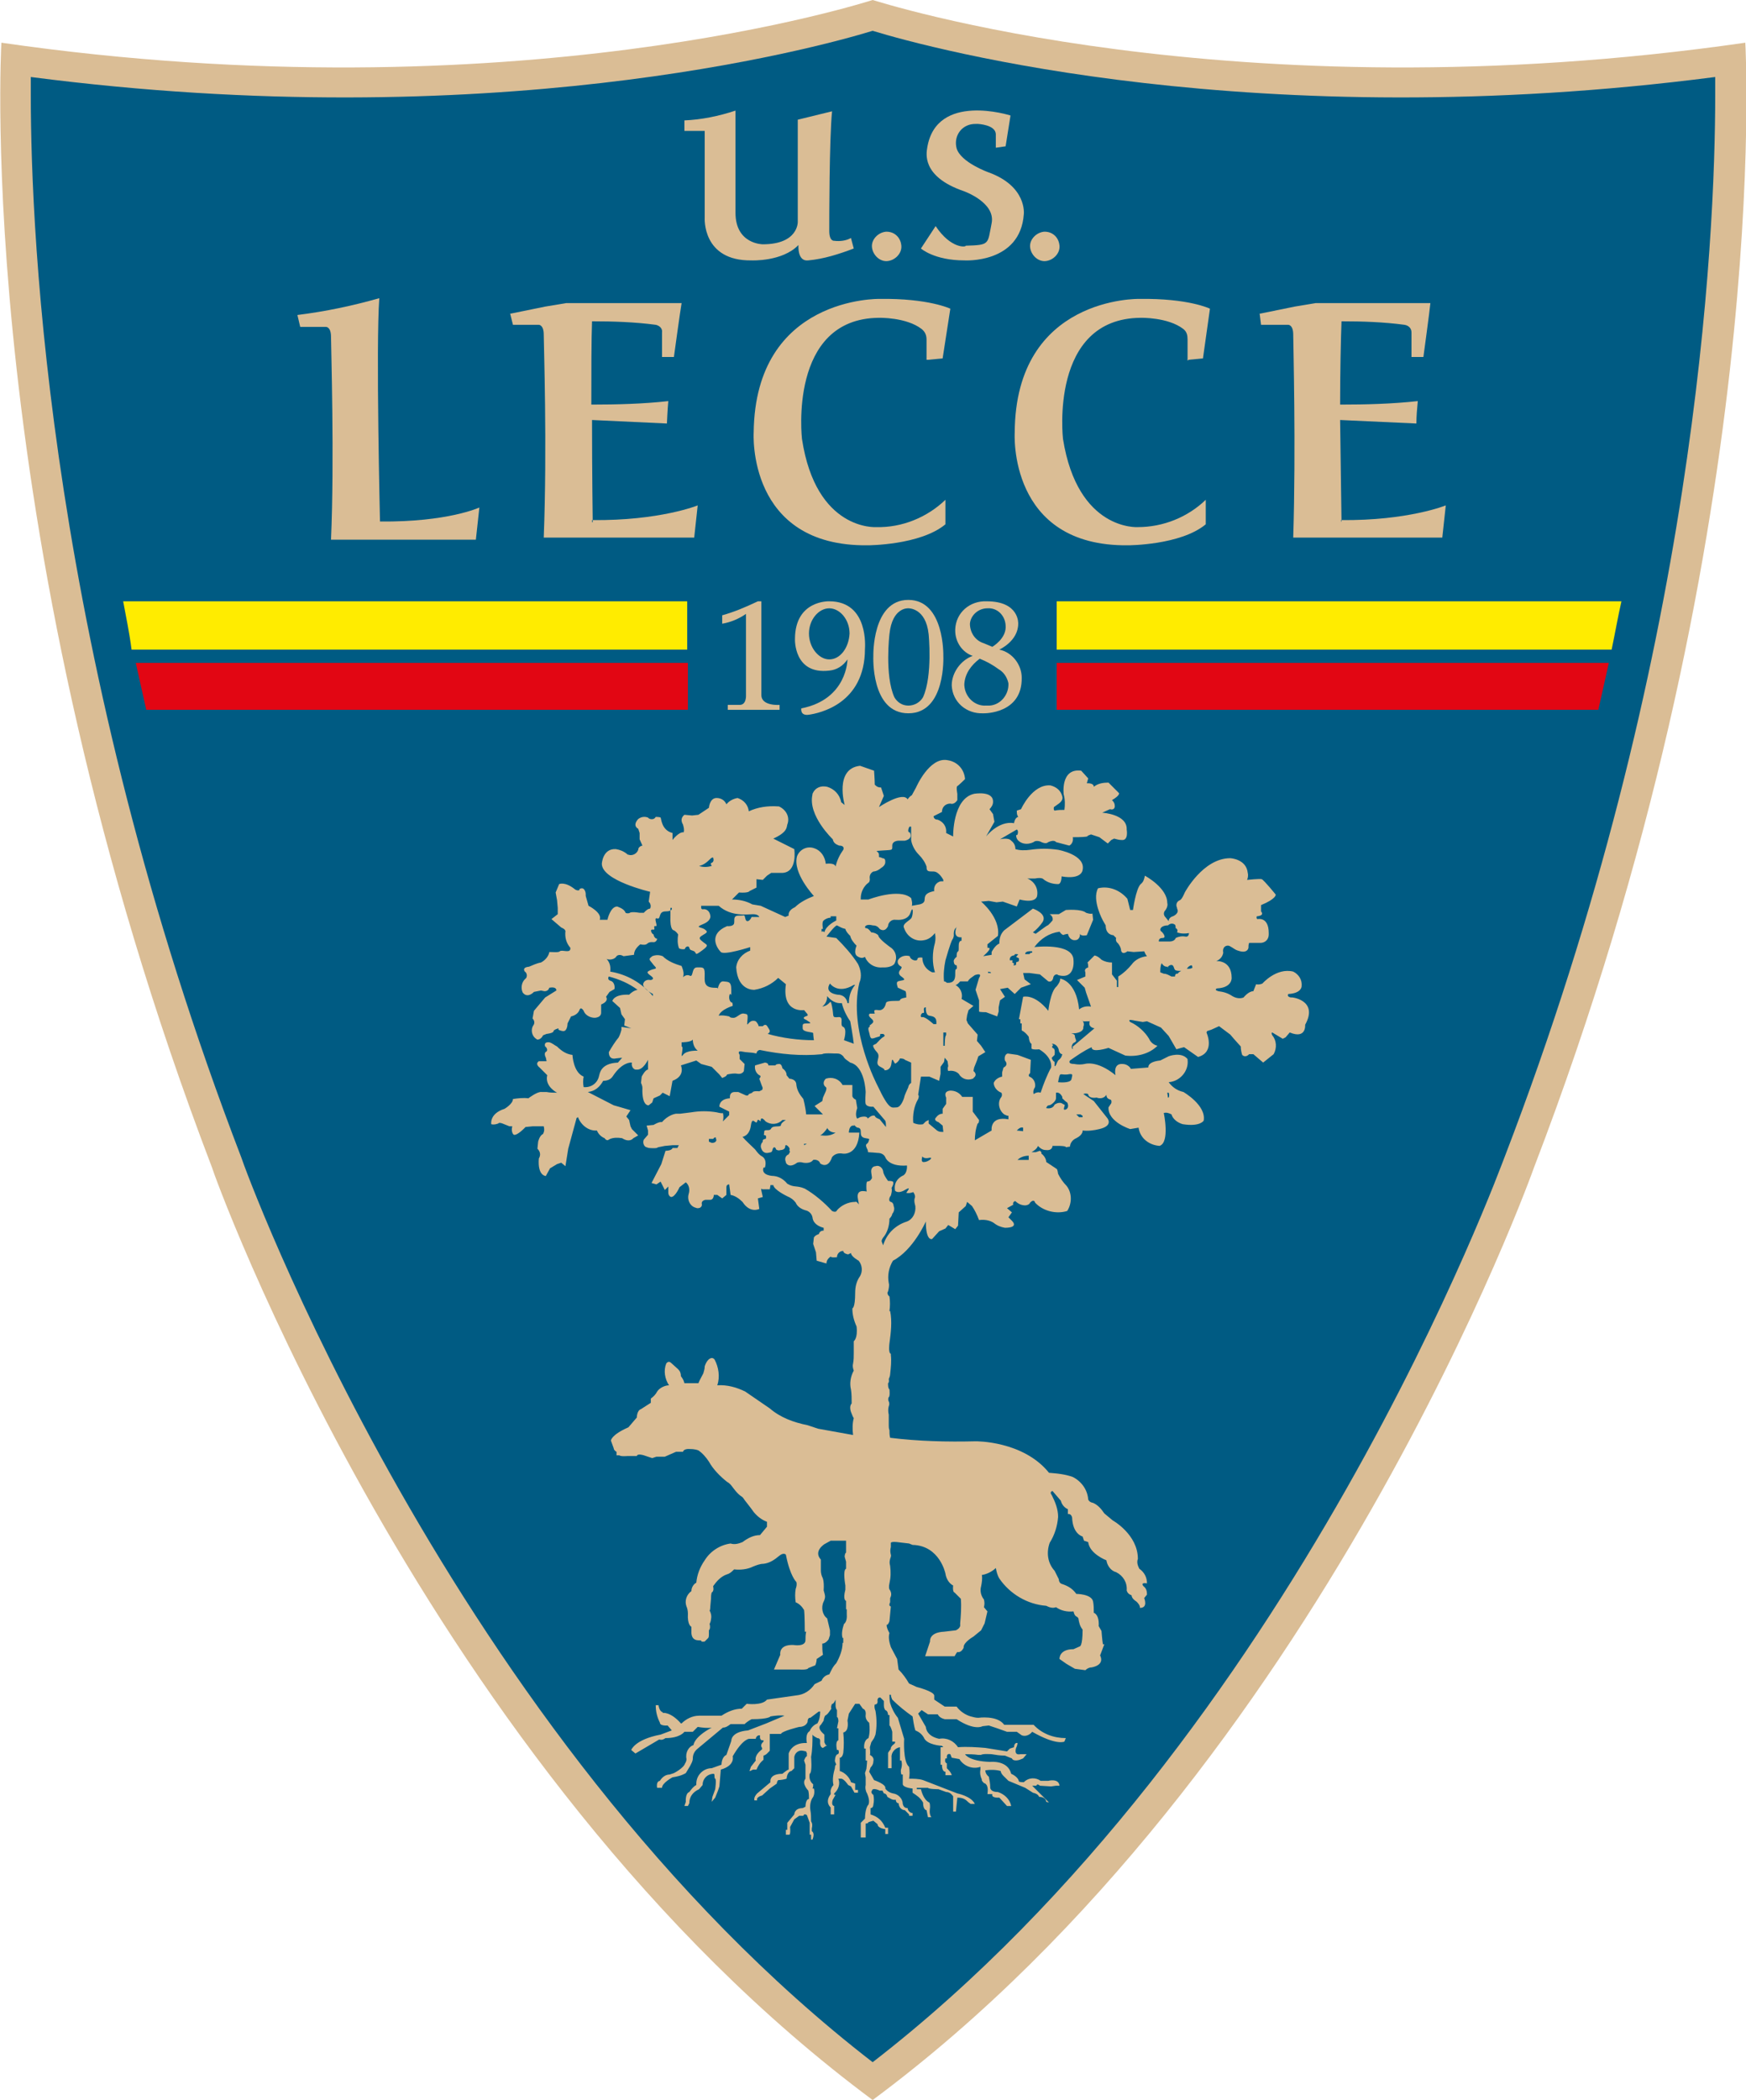<?xml version="1.0" encoding="utf-8"?>
<!-- Generator: Adobe Illustrator 28.5.0, SVG Export Plug-In . SVG Version: 9.03 Build 54727)  -->
<svg version="1.0" id="Livello_1" xmlns="http://www.w3.org/2000/svg" xmlns:xlink="http://www.w3.org/1999/xlink" x="0px" y="0px"
	 viewBox="0 0 249.5 300" style="enable-background:new 0 0 249.5 300;" xml:space="preserve">
<style type="text/css">
	.st0{fill-rule:evenodd;clip-rule:evenodd;fill:#DABD95;}
	.st1{fill-rule:evenodd;clip-rule:evenodd;fill:#005B83;}
	.st2{fill-rule:evenodd;clip-rule:evenodd;fill:#E20613;}
	.st3{fill-rule:evenodd;clip-rule:evenodd;fill:#FFEC00;}
</style>
<g>
	<path class="st0" d="M124.7,300c64.1-47.5,94.5-133.2,94.5-133.2C253.6,77.1,249.4,6.1,249.4,6.1c-73.5,10.6-124.2-6-124.7-6.1l0,0
		C124.3,0.1,73.5,16.7,0.2,6.1c0,0-4.2,71,30.1,160.7C30.2,166.8,60.7,252.5,124.7,300z"/>
	<path class="st1" d="M124.7,4.4c8.5,2.6,54.8,15.1,120.4,6.6v2.6c0,20.2-2.6,80.2-30.1,151.7c-0.4,0.9-29.9,82.6-90.3,129.3
		c-60.4-46.7-90-128.4-90.2-129.2C7,93.8,4.4,33.8,4.4,13.6V11C69.9,19.5,116.2,7,124.7,4.4z"/>
	<path class="st0" d="M97.8,17.2v1.5h2.9v12.4c0,0-0.4,6.2,6.7,6.1c0,0,4.4,0.2,6.7-2.2c0,0-0.2,2.4,1.4,2.2
		c2.2-0.2,4.4-0.9,6.5-1.7l-0.4-1.5c-0.7,0.4-1.6,0.5-2.4,0.4c0,0-0.7,0.1-0.7-1.4c0-1.5,0-13.1,0.4-17.1l-4.9,1.2v14.6
		c0,0,0.1,3.2-5,3.2c0,0-3.9,0-3.9-4.5V15.8C102.7,16.6,100.2,17.1,97.8,17.2z"/>
	<path class="st0" d="M128.8,35.1c0.1,1.1-0.9,2.1-2,2.2c-1.1,0.1-2.1-0.9-2.2-2c-0.1-1.1,0.9-2.1,2-2.2h0.1
		C127.8,33.1,128.7,33.9,128.8,35.1z"/>
	<path class="st0" d="M151.4,35.1c0.1,1.1-0.9,2.1-2,2.2c-1.1,0.1-2.1-0.9-2.2-2c-0.1-1.1,0.9-2.1,2-2.2h0.1
		C150.4,33.1,151.3,33.9,151.4,35.1z"/>
	<path class="st0" d="M133.7,32.3l-2.1,3.2c0,0,1.9,1.7,6.2,1.7c0,0,8,0.5,8.5-6.6c0,0,0.5-4-5.1-6c0,0-3.9-1.4-4.5-3.4
		c-0.4-1.5,0.4-3,1.9-3.4c0.4-0.1,0.7-0.1,1.1-0.1c0,0,2.6,0.1,2.6,1.5v1.9l1.4-0.2l0.7-4.4c0,0-10.6-3.4-11.9,4.6
		c-0.1,0.7-0.9,4.1,5.2,6.2c0,0,4.6,1.6,4,4.6c-0.6,3-0.2,3.1-3.7,3.2C138.1,35.3,135.9,35.6,133.7,32.3z"/>
	<path class="st0" d="M54.2,42.6c-3.9,1.1-7.7,1.9-11.7,2.4l0.4,1.7h3.7c0,0,0.7,0,0.7,1.4s0.5,17.6,0,29h20.7l0.5-4.6
		c0,0-4.5,2.1-14.2,2C54.3,74.4,53.7,49.4,54.2,42.6L54.2,42.6z"/>
	<path class="st0" d="M84.7,74.6c0,0-0.1-7.1-0.1-14.6l10.7,0.5c0,0,0.1-2.2,0.2-3.2c-3.6,0.4-7.4,0.5-11,0.5c0-4.7,0-9.2,0.1-11.9
		c3,0,6.1,0.1,9.1,0.5c0.5,0.1,1,0.5,0.9,1.1l0,0V51h1.7c0,0,0.9-6.6,1.1-7.7H80.9l-3,0.5l-4.9,1h-0.1l0.4,1.6H77c0,0,0.7,0,0.7,1.4
		c0,1.4,0.5,16,0,29h21.5l0.5-4.6c0,0-5.4,2.2-15.1,2.1V74.6z"/>
	<path class="st0" d="M191.7,74.6c0,0-0.1-7.1-0.2-14.6l10.9,0.5c0-1.1,0.1-2.1,0.2-3.2c-3.7,0.4-7.4,0.5-11.1,0.5
		c0-4.7,0.1-9.2,0.2-11.9c3,0,6,0.1,9,0.5c0.6,0.1,1,0.5,1,1.1V51h1.7c0,0,0.9-6.6,1-7.7H188l-3,0.5l-4.9,1H180l0.2,1.6h3.9
		c0,0,0.7,0,0.7,1.4c0,1.4,0.4,16,0,29h21.3l0.5-4.6c0,0-5.4,2.2-15,2.1L191.7,74.6z"/>
	<path class="st0" d="M132.6,51.4l2.1-0.2l1.1-7.1c0,0-3.1-1.5-10.1-1.4c0,0-17.8-0.4-18,19.1c0,0-1,16.3,16.3,16.1
		c0,0,7.5,0,11.1-3v-3.5c-2.6,2.5-6.2,4-9.9,3.9c0,0-8.6,0.6-10.6-12.6c0,0-2-17.2,11-17.3c0,0,3.9-0.1,6.1,1.6
		c0.5,0.4,0.7,0.9,0.7,1.5V51.4z"/>
	<path class="st0" d="M169.8,51.4l2.1-0.2l1-7.1c0,0-3-1.5-10.1-1.4c0,0-17.7-0.4-17.8,19.1c0,0-1,16.3,16.2,16.1c0,0,7.5,0,11.1-3
		v-3.5c-2.6,2.5-6.1,3.9-9.7,3.9c0,0-8.6,0.6-10.7-12.6c0,0-2-17.2,11.1-17.3c0,0,3.9-0.1,6.1,1.6c0.5,0.4,0.6,0.9,0.6,1.5v3H169.8z
		"/>
	<path class="st0" d="M103.2,87.9v1.2c1.2-0.2,2.4-0.7,3.4-1.4v11.6c0,0,0.1,1.4-0.9,1.4H104v0.7h7.4v-0.7c0,0-2.6,0.2-2.6-1.4V85.9
		h-0.5C106.6,86.7,105,87.4,103.2,87.9z"/>
	<path class="st0" d="M118.5,85.9c0,0-4.9-0.2-4.9,5.4c0,0-0.2,5.1,4.9,4.5c1.1-0.1,2-0.7,2.6-1.6c0,0,0,5.7-6.6,7
		c0,0-0.2,1.1,1.1,0.9c1.4-0.2,8-1.5,8-9.4C123.6,92.6,124.2,85.9,118.5,85.9z M118.5,94.2c-1.5,0-2.9-1.7-2.9-3.7
		c0-2,1.4-3.6,2.9-3.6s2.9,1.6,2.9,3.6C121.3,92.5,120.1,94.2,118.5,94.2z"/>
	<path class="st0" d="M134.8,93.7c0,0,0.2-8-5-8s-5,8-5,8s-0.4,8.2,5,8.2S134.8,93.7,134.8,93.7z M131.9,99.6
		c-0.4,0.7-1.2,1.2-2.1,1.2s-1.6-0.5-2-1.2c-1.4-3.1-0.7-9-0.7-9c0.4-3.9,2.7-3.7,2.7-3.7s2.5-0.1,2.9,3.7
		C132.7,90.6,133.3,96.5,131.9,99.6z"/>
	<path class="st0" d="M142.8,92.8c0,0,2.7-1.2,2.7-3.7c0,0,0.2-3.2-4.5-3.2c-2.4-0.1-4.4,1.6-4.5,4c0,0.1,0,0.1,0,0.2
		c0,1.6,1,3.1,2.5,3.6c-1.7,0.6-3,2.4-3,4.2c0.1,2.4,2.1,4.1,4.5,4h0.1c0,0,5.5,0.1,5.4-5.1C146,95,144.7,93.2,142.8,92.8z
		 M138.6,89.1c0.1-1.2,1.2-2.2,2.5-2.2c1.4-0.1,2.5,1,2.6,2.4l0,0c0.2,1.9-1.9,3.1-1.9,3.1l-1.2-0.5
		C139.3,91.5,138.6,90.3,138.6,89.1z M140.9,100.8c-1.6,0.1-3-1.2-3.1-2.9c0-0.1,0-0.1,0-0.2c0.1-1.5,1-2.7,2.2-3.6
		c1,0.4,1.9,0.9,2.7,1.5c0.7,0.4,1.2,1.1,1.4,2c0.1,1.6-1.1,3.1-2.7,3.2C141.3,100.8,141.1,100.8,140.9,100.8z"/>
	<path class="st0" d="M184.5,142.5c-0.7-0.1-0.4-0.5-0.4-0.5c1.9-0.1,1.9-1.1,1.9-1.1c0.1-0.9-0.4-1.7-1.2-2.1
		c-2.4-0.6-4.4,1.7-4.4,1.7c-0.2,0.1-0.6,0.2-0.9,0.1l-0.4,1c-0.7,0-1.4,0.9-1.4,0.9c-0.5,0.2-1.1,0.1-1.6-0.2
		c-0.6-0.4-1.2-0.6-2-0.7c-0.7-0.2-0.2-0.4-0.2-0.4c2.2-0.1,2.1-1.5,2.1-1.5c0-2.6-2.2-2.4-2.2-2.4c0.5-0.2,0.9-0.6,1-1.2
		c-0.2-0.9,0.6-1.2,1-0.9c0.4,0.2,0.7,0.5,1.1,0.6c1.4,0.5,1.5-0.4,1.5-0.4c0-0.2,0-0.5,0.1-0.7h1.6c0.7,0,1.2-0.5,1.2-1.2
		c0-0.1,0-0.1,0-0.2c0-2.4-1.6-2-1.6-2c-0.1,0-0.2-0.2-0.1-0.4l0,0c1.2-0.1,0.6-0.7,0.6-0.7v-0.9c2.2-0.9,2.1-1.5,2.1-1.5
		s-1.7-2.1-2-2.2c-0.2-0.1-2.1,0.1-2.1,0.1c0.1-0.2,0.2-0.6,0.1-1c-0.2-2-2.5-2.1-2.5-2.1c-3.9,0-6.5,4.9-6.5,4.9s-0.4,1-0.7,1.1
		c-0.5,0.2-0.6,0.7-0.4,1.1c0,0,0,0,0,0.1c0.4,0.7-0.6,1.1-0.6,1.1c-0.4,0.1-0.6,0.4-0.6,0.7l-0.4-0.5c-0.2-0.2-0.4-0.5-0.2-0.9
		c0.6-0.7,0.4-1.2,0.4-1.2c0-2.2-3.2-3.9-3.2-3.9c-0.1,0.5-0.2,0.9-0.6,1.2c-0.7,0.7-1.1,3.7-1.1,3.7h-0.4l-0.4-1.6
		c-1-1.2-2.6-1.9-4.2-1.5c-0.9,1.7,0.7,4.6,0.7,4.6l0.4,0.7c0,1.4,1.1,1.4,1.1,1.4l0.4,0.4c-0.1,0.2,0,0.6,0.2,0.7
		c0.2,0.2,0.5,0.7,0.5,1.1c0.2,0.7,0.9,0.1,0.9,0.1l0.9,0.1l1.5-0.1c0.1,0.2,0.2,0.5,0.4,0.7c-0.9,0.1-1.7,0.5-2.2,1.2
		c-0.5,0.6-1.1,1.2-1.9,1.7v1.5h-0.2v-0.9l-0.7-0.9v-1.7c-0.5,0-1-0.1-1.5-0.4c-0.6-0.6-1-0.6-1-0.6l-1,1c0.1,0.2,0.1,0.5,0.1,0.7
		c-0.7,0.2-0.4,0.7-0.4,0.7v0.6l-1.2,0.5l1.1,1.1l0.2,0.7l0.7,2c-0.6-0.1-1.2,0-1.7,0.4c-0.4-4.1-2.7-4.4-2.7-4.4
		c0,0.4-0.2,0.7-0.5,1.1c-0.9,0.7-1.2,3.5-1.2,3.5c-2-2.5-3.6-2-3.6-2l-0.6,3.2h0.2v0.6h0.2v1c0.4,0.2,0.7,0.5,1,0.9
		c0.1,1,0.4,1,0.4,1v0.7c0.2,0.2,1.1,0.1,1.1,0.1c2,1.2,1.7,2.6,1.7,2.6c-0.6,1.1-1.1,2.4-1.5,3.6c-0.5-0.2-1,0.2-1,0.2
		c-0.1-0.4,0-0.7,0.2-1c0.1-0.5-0.1-1.1-0.6-1.4c-0.6-0.2-0.1-0.6-0.1-0.6l0.1-1.9l-1.9-0.7l-1.4-0.2c-0.4,0.1-0.5,0.6-0.4,1l0,0
		c0.6,0.7-0.2,1-0.2,1l-0.2,0.7v0.6c-0.5,0.1-1,0.4-1.2,0.9c0,0.6,0.5,1.2,1.1,1.4c0.1,0.2,0.1,0.4,0,0.6c-0.6,0.7-0.4,1.9,0.4,2.5
		c0.2,0.1,0.4,0.2,0.6,0.2v0.5c-2.7-0.5-2.4,1.6-2.4,1.6l-2.4,1.4c0-0.7,0.1-1.6,0.4-2.4c0.2,0,0.2-0.5,0.2-0.5l-0.9-1.2v-2.1h-1.5
		c-0.4-0.6-1-0.9-1.7-0.9c-1.1,0.1-0.6,1-0.6,1v0.9l-0.5,0.7v0.7c-0.4,0-0.7,0.2-1,0.6s0.4,0.6,0.4,0.6l0.6,0.5l0.1,0.9
		c-0.4,0-0.6,0-0.9-0.2l-1.2-1v-0.5l-0.4,0.2l-0.4,0.4c-0.5,0.1-1,0-1.4-0.2c-0.1-1.1,0.1-2.4,0.7-3.4c0.2-0.5,0-0.6,0-0.6l0.4-2.6
		h1.2l1.4,0.6l0.2-1v-1l0.5-0.7l0.1-0.6l0.4,0.5l0.1,0.7c-0.1,0.2-0.1,0.5,0,0.7c0.5-0.1,1.1,0,1.5,0.4c0.4,0.7,1.2,1,2,0.7
		c0,0,0.1,0,0.1-0.1c0.7-0.5,0-1,0-1l0.1-0.5l0.4-1l0.2-0.6l1-0.6l-0.6-0.9l-0.6-0.7l0.1-0.9l-1.4-1.6l-0.2-0.5l0.1-0.7l0.2-0.7
		l0.7-0.6l-1.7-1c0.2-0.7-0.1-1.6-0.9-2c0.2,0.1,0.7-0.5,0.7-0.5h1.1c0.2-0.4,0.6-0.6,1-0.9c1.2-0.4,0.6,0.4,0.6,0.4l-0.5,1.7
		l0.5,1.5v1.6c0,0.1,1,0.1,1,0.1l1.6,0.6l0.2-0.7v-0.6l0.2-1l0.7-0.5l-0.7-1.1l1.1-0.2l1,0.9l0.9-0.9l1.4-0.5l-0.9-0.7l-0.2-0.9h0.9
		l1.5,0.2l1.2,1c0.4,0.1,0.6-0.1,0.7-0.5l0,0c0-0.2,0.2-0.5,0.5-0.5c0.1,0,0.1,0,0.2,0.1c2.5,0.7,2.2-2.1,2.2-2.1
		c0-2.6-5.6-1.9-5.6-1.9c0.9-1.2,2.1-2,3.6-2.2c0.5,0.7,0.7,0.4,0.7,0.4l0.5-0.1c0.1,0.5,0.5,1,1.1,0.9l0,0c0.4,0,0.7-0.5,0.6-0.9
		l0,0c0.2,0.4,1,0.2,1,0.2l0.9-2.2l-0.1-0.9c-0.2,0.1-0.6,0-0.9-0.1c-0.7-0.6-2.9-0.4-2.9-0.4l-1,0.6H150c0.6,0.4,0.4,0.9,0.4,0.9
		s-0.6,0.7-0.7,0.7s-1.7,1.2-1.7,1.2l-0.4-0.2c0.5-0.4,1-0.9,1.4-1.5c0.7-1.2-1.4-1.9-1.4-1.9l-4.1,3.1c-0.5,0.5-0.7,1.1-0.7,1.9
		c-0.6,0.2-1.1,1.2-1.1,1.2v0.4l-1.2,0.2c1.6-1.4,0.6-1.2,0.6-1.2v-0.5l1.5-1.2c0.4-2.6-2.4-4.9-2.4-4.9l1.1-0.1l1.1,0.2l0.9-0.1
		l2,0.7l0.4-1c2.4,0.6,2.5-0.5,2.5-0.5c0.2-1.1-0.4-2.1-1.4-2.5h1.1c1-0.2,1.2,0.1,1.2,0.1c0.6,0.5,1.4,0.7,2.1,0.7
		c0.5,0,0.5-1.1,0.5-1.1c2.9,0.5,3-0.9,3-0.9c0.5-2.2-3.5-2.9-3.5-2.9c-1.4-0.2-2.6-0.2-4,0c-0.7,0.1-1.5,0.1-2.1-0.1
		c0-0.5-0.2-0.9-0.6-1.2c-0.4-0.5-1.6-0.2-1.6-0.2l2.4-1.4c0.2,0.1,0.2,0.5,0.1,0.7c0,0.1-0.1,0.1-0.2,0.1c0,1,1.1,1.2,1.1,1.2
		c0.5,0.1,1,0,1.4-0.2c0.2-0.2,0.6-0.2,0.9-0.1c0.4,0.2,0.9,0.4,1.2,0.1c0.9-0.4,1.1,0,1.1,0l1.9,0.5c0.4-0.2,0.6-0.7,0.5-1.2
		c2.6,0,2.1-0.2,2.1-0.2l0.5-0.2l1.2,0.4l1.2,0.9l0.5-0.5l0.4-0.2c0.4,0.1,0.7,0.2,1.1,0.2c1,0.1,0.7-1.5,0.7-1.5
		c0.1-2.2-3.5-2.4-3.5-2.4l1.1-0.5c0.7,0.2,0.7-0.4,0.7-0.4c0-0.4-0.1-0.6-0.4-0.9c1.2-0.7,1-1,1-1l-1.5-1.5c-0.7,0-1.5,0.1-2.1,0.6
		c0-0.6-1-0.5-1-0.5l0.2-0.7l-1-1.1c-3-0.4-2.5,3.4-2.5,3.4c0.2,0.7,0.2,1.5,0.1,2.2c-0.5,0-0.9,0-1.4,0.1c-0.2-0.1-0.1-0.5-0.1-0.5
		l0.7-0.5c0.7-0.5,0.5-1,0.5-1c-0.2-0.9-0.9-1.4-1.7-1.6c-2.6-0.2-4.2,3.4-4.2,3.4l-0.6,0.2c0,0.4,0,0.6,0.2,0.9
		c-0.5,0.1-0.6,0.9-0.6,0.9c-2.2-0.4-4,1.9-4,1.9l1.2-2.1l-0.2-1.1l-0.5-0.7c0.2-0.2,0.5-0.6,0.5-1c0.1-1.7-2.7-1.2-2.7-1.2
		c-3.1,0.7-3,6.1-3,6.1l-1-0.5c0.1-0.9-0.4-1.6-1.2-1.9c-0.6,0-0.6-0.5-0.6-0.5l1.2-0.6c0-0.7,0.5-1.2,1.2-1.2c0.6,0.2,1-0.5,1-0.5
		v-0.9c0,0-0.2-1,0-1.1c0.2-0.1,1.1-1,1.1-1c-0.1-1.4-1.1-2.5-2.5-2.7c-2.6-0.5-4.5,3.9-4.5,3.9l-0.6,1.1c-0.2,0.1-0.5,0.4-0.6,0.6
		c-0.7-1.2-4.1,1.1-4.1,1.1l0.7-1.6l-0.4-1.2c-0.4,0-0.6-0.1-0.9-0.4c0-0.7-0.1-2-0.1-2l-2-0.7c-3.7,0.4-2.2,5.6-2.2,5.6l-0.5-0.4
		c-0.2-1.1-1-1.9-2-2.2c-0.9-0.2-1.7,0.1-2.1,1v0.1c-0.7,3,2.9,6.4,2.9,6.4c0.1,0.5,0.4,0.7,0.9,0.9c0.9,0,0.6,0.6,0.6,0.6
		c-0.5,0.7-0.9,1.5-1.1,2.4c-0.1-0.6-1.4-0.4-1.4-0.4c-0.1-1-0.7-1.9-1.6-2.2c-1-0.4-2.1,0.1-2.5,1.1c-0.7,2.4,2.4,5.7,2.4,5.7
		c-1,0.4-2,0.9-2.7,1.6c-1.1,0.5-0.9,1.2-0.9,1.2l-0.5,0.2l-3.5-1.6l-1.2-0.2c-0.9-0.5-1.9-0.7-2.9-0.7l1-1c1.4,0.1,1.5-0.2,1.5-0.2
		l1-0.5v-1.2l0.9,0.1l0.6-0.6l0.6-0.4h1.6c2.2-0.1,1.7-3.4,1.7-3.4l-3-1.5c2-0.9,1.9-1.6,2-2c0.4-1-0.1-2.1-1.2-2.6h-0.1
		c-1.5-0.1-2.9,0.1-4.2,0.7c-0.1-0.9-0.7-1.6-1.6-1.9c-0.6,0.1-1.2,0.4-1.6,0.9c-0.2-0.5-0.7-0.9-1.4-0.9c-1,0-1.1,1.4-1.1,1.4
		l-1.5,1l-0.9,0.1l-1.1-0.1c-0.5,0.4-0.5,0.9-0.2,1.4c0.1,0.4,0.2,0.7,0.1,1.1c-0.7-0.1-1.6,1.1-1.6,1.1v-1
		c-1.6-0.4-1.6-2.1-1.7-2.2c-0.1-0.1-0.7-0.1-0.7-0.1c-0.2,0.4-0.7,0.4-1,0.2c0,0,0,0-0.1-0.1c-0.5-0.2-1-0.1-1.4,0.2
		c-0.9,1,0,1.4,0,1.4l0.2,0.6v0.9l0.4,0.9c0,0-0.6,0.1-0.6,0.6c-0.2,0.6-0.9,0.9-1.4,0.7c-0.1,0-0.1,0-0.2-0.1
		c-0.5-0.4-1-0.6-1.6-0.7c-1.9-0.1-2,2.1-2,2.1c0,2.4,6.9,4,6.9,4l-0.2,1.4c0.2,0.2,0.4,0.6,0.2,1c-0.4,0-0.9,0.6-0.9,0.6h-0.6
		c-1.2-0.2-1.4,0-1.4,0c-0.1,0.1-0.5,0.1-0.6,0c-0.2-0.5-0.7-0.7-1.2-0.9c-1,0-1.4,1.9-1.4,1.9h-1.1c0.4-1-1.6-2-1.6-2l-0.4-1.4
		c0-0.4,0-0.6-0.2-0.9s-0.5-0.2-0.7-0.1c0,0,0.1,0.2-0.2,0.2c-0.2,0-0.4-0.1-0.5-0.2c-1.4-1.1-2.2-0.7-2.2-0.7l-0.5,1.2l0.2,1.1
		l0.1,1.1v0.9l-0.9,0.7l1.4,1.2c0.2,0.1,0.5,0.2,0.6,0.5c-0.1,0.9,0.1,1.7,0.7,2.4c0.1,0.9-1.2,0.2-1.5,0.5c-0.2,0.2-1,0.1-1.5,0.1
		c-0.1,0.6-0.6,1.2-1.2,1.5c-0.6,0.1-1.2,0.4-1.7,0.6c-1.1,0.1-0.6,0.7-0.6,0.7c0.2,0.1,0.4,0.5,0.2,0.9l-0.1,0.1
		c-0.6,0.5-0.7,1.4-0.4,2c0.7,0.9,1.6-0.1,1.6-0.1l1-0.2l0.5,0.1c0.4,0,0.6-0.2,0.7-0.5c1.1-0.2,1,0.4,1,0.4l-1.6,1l-1.6,1.9
		l-0.2,1.1c0.2,0.2,0.4,0.6,0.1,1c-0.4,0.6-0.2,1.5,0.4,1.9c0,0,0.1,0,0.1,0.1c0.6,0.1,0.9-0.6,0.9-0.6l0.5-0.2c0,0,1-0.1,1-0.4
		c0-0.2,0.7-0.4,0.7-0.4v0.2c0.2,0.1,0.5,0.2,0.7,0.2c0.6,0,0.6-1.1,0.6-1.1l0.5-1c0.5-0.1,1-0.4,1.2-0.9c0.2-0.6,0.6,0.1,0.6,0.1
		c0.2,0.6,0.9,1,1.6,1c1-0.1,0.9-0.7,0.9-0.9v-1c1.2-0.5,0.7-1.1,0.7-1.1l0.5-0.7l0.7-0.4c0.1-0.5-0.1-1.1-0.6-1.2
		c-0.5-0.2-0.2-0.6-0.2-0.6c1.5,0.4,2.9,1,4.1,1.9c-0.5,0.1-0.9,0.4-1.2,0.7c-2.2-0.1-2.4,0.9-2.4,0.9l1.1,1l0.2,0.9l0.5,0.7
		l-0.1,0.9l1,0.4l-1.4-0.2v0.4c-0.1,0.4-0.2,0.7-0.4,1.1c-0.5,0.6-1,1.4-1.4,2.1c0,1.2,1,0.9,1,0.9l0.9-0.1l-0.6,0.7
		c-2.6,0.1-2.6,1.7-2.7,1.9c-0.2,1-1.1,1.7-2.2,1.6c-0.1-0.5-0.1-1,0-1.5c-1.5-0.6-1.6-3.1-1.6-3.1c-0.9-0.1-1.6-0.6-2.2-1.2
		c-0.4-0.2-0.7-0.5-1.1-0.6c-0.9-0.1-0.6,0.6-0.6,0.6c0.2,0.1,0.4,0.5,0.2,0.7c-0.5,0.2-0.1,0.9-0.1,0.9l0.1,0.5H77
		c-0.6,0.4,0.1,0.9,0.1,0.9l1.1,1.1c-0.4,1.6,1.4,2.5,1.4,2.5c-0.5,0-1,0-1.5-0.1h-0.7c-0.6-0.1-1.9,0.9-1.9,0.9
		c-0.7-0.1-1.5,0-2.2,0.1c0,0.7-1.2,1.4-1.2,1.4c-2.2,0.7-1.9,2.2-1.9,2.2c0.4,0.1,0.7,0,1-0.1c0.1-0.2,0.6,0,0.6,0l1,0.4h0.4
		c-0.1,0.4-0.1,0.9,0.2,1.2c0.5,0.2,1.7-1.1,1.7-1.1l1-0.1h1.6c0.1,0.4,0.1,0.7-0.1,1.1c-0.5,0.2-0.7,1.1-0.7,1.1l-0.1,1
		c0.4,0.4,0.5,0.9,0.2,1.4c-0.2,2.5,1,2.5,1,2.5l0.6-1.1l1-0.6l0.6-0.2l0.6,0.5l0.4-2.5l1.2-4.4l0.2-0.1c0.4,1.1,1.5,2,2.7,1.9
		c0.2,0.5,0.6,0.9,1.1,1.1c0.1,0.2,0.4,0.4,0.6,0.2c0.1,0,0.1-0.1,0.2-0.1c0.5-0.2,1.1-0.2,1.7-0.1c1.1,0.7,1.6,0,1.6,0l0.7-0.4
		l-0.9-0.9l-0.2-0.4l-0.2-0.9l-0.4-0.5l0.6-0.9l-1.7-0.5l-0.7-0.2l-3.7-1.9c1-0.1,1.7-0.7,2.2-1.6c0.6,0,1.1-0.2,1.4-0.7
		c1.4-2.1,2.7-1.9,2.7-1.9c-0.1,0.4,0.1,0.9,0.5,1c0.1,0,0.2,0,0.2,0c0.9,0.1,1.6-1.4,1.6-1.4v1.4c-0.4,0-0.9,1-0.9,1l-0.1,0.9
		c0.1,0.2,0.2,0.5,0.2,0.7c-0.1,2.7,0.9,2.5,0.9,2.5l0.5-0.4l0.2-0.6l0.9-0.4l0.4-0.4l1,0.5l0.4-2.2c1.9-0.7,1.2-2.2,1.2-2.2
		l2.2-0.7l0.7,0.5l1.5,0.4l1.1,1.1l0.4,0.5c0.2-0.1,0.6-0.2,0.7-0.5c0.5-0.1,1-0.2,1.5-0.1c0.7,0.1,0.9-0.4,0.9-0.4l0.1-1l-0.7-0.7
		v-0.6c-0.4-0.6,0.2-0.5,0.2-0.5l0.6,0.1l1.1,0.1l0.5,0.1c0-0.2,0.2-0.5,0.5-0.5c2.9,0.6,5.9,0.9,8.9,0.6c0.2-0.2,1.7-0.1,1.7-0.1
		h0.4c0.4,0,0.6,0.1,0.9,0.4c0.2,0.4,0.6,0.6,1,0.9c2.1,0.5,2.2,4.2,2.2,4.2s-0.1,1.5,0,1.7l0,0c0.2,0.5,1.1,0.4,1.1,0.4l1.7,2
		c0.1,0.2,0.1,0.6,0.1,0.9l-0.9-1.1c-0.2-0.1-0.6-0.2-0.7-0.5c-0.4-0.2-1,0.4-1,0.4H124c-0.1-0.5-1.1-0.2-1.1-0.2l-0.4,0.2
		c-0.4-0.5,0-1.5,0-1.5l-0.2-1.2c-0.2-0.1-0.4-0.2-0.5-0.5V155h-1.4c-0.5-0.9-1.5-1.2-2.4-0.9c-0.4,0.4-0.4,0.9,0,1.2l0,0
		c0.2,0.1,0,0.6,0,0.6l-0.4,0.9l-0.1,0.5l-1.1,0.7l1.2,1.2h-2.4c-0.1-1.1-0.4-2.2-0.4-2.2c-0.5-0.6-0.9-1.2-1-2c0-0.9-1-0.9-1-0.9
		l-0.4-0.5c0-0.4-0.2-0.7-0.6-1c-0.1-0.6-0.4-0.6-0.4-0.6c-0.2,0-0.5,0-0.6,0.2h-1c0-0.4-0.5-0.4-0.5-0.4l-1.4,0.4
		c-0.1,0.5,0.1,1.1,0.6,1.4c0.4,0.1,0,0.5,0,0.5l0.4,1.1c0.1,0.1,0.1,0.4,0,0.5l-0.4,0.2c-1-0.1-1,0.2-1,0.2l-0.5,0.2
		c-0.1,0.4-0.6,0.1-0.6,0.1l-0.9-0.4H105c-0.4,0-0.7,0.2-0.7,0.7c0,0.1,0,0.2,0,0.2c-1.6,0.1-1.5,1.2-1.5,1.2l1.4,0.7v0.5l-0.9,0.9
		c0.1-0.4,0.1-0.9,0-1.2c-0.2,0.1-0.9-0.1-0.9-0.1c-1.2-0.2-2.4-0.2-3.6,0l-1.6,0.2h-0.6c-0.7,0.1-1.5,0.6-2,1.2
		c-0.4-0.1-1.2,0.4-1.2,0.4l-1,0.1l0.2,0.7v0.6l-0.6,0.7c-0.2,0.4,0,1,0.4,1.1c0.1,0,0.2,0.1,0.4,0.1c1.2,0.1,1.2-0.1,1.2-0.1l1-0.2
		l1.1-0.1h0.9l-0.2,0.4h-0.7c-0.1,0.4-1,0.4-1,0.4l-0.6,1.9l-1.4,2.7l0.7,0.2l0.6-0.4L95,170l0.5-0.5v0.9c0,0.2,0.1,0.5,0.4,0.6
		c0.6,0,1.2-1.4,1.2-1.4l0.9-0.7c0.5,0.4,0.6,1.1,0.4,1.7c-0.2,0.7,0.1,1.6,0.9,1.9c0.1,0,0.2,0.1,0.4,0.1c0.6,0,0.6-0.5,0.6-0.5
		c-0.1-0.4,0.1-0.6,0.5-0.7h0.1h0.6c0.5,0,0.5-0.7,0.5-0.7h0.5l0.7,0.5l0.6-0.5v-1.1c0-0.2,0.1-0.4,0.4-0.4l0,0l0.2,1.5
		c0.6,0.1,1.2,0.5,1.7,1c1.1,1.7,2.4,1,2.4,1l-0.2-1.5l0.7-0.2l-0.2-0.9c-0.1-0.5,0.1-0.2,0.1-0.2h1.1l0.1-0.6h0.4
		c0.1,0.7,2,1.6,2,1.6c0.5,0.2,0.9,0.5,1.2,0.9c0.2,0.5,0.7,0.9,1.4,1.1c0.5,0.1,0.9,0.5,1,1c0.1,1.2,1.6,1.5,1.6,1.5v0.4
		c-0.4,0-0.6,0.2-0.7,0.5c-0.6,0.2-0.7,0.5-0.7,0.5l-0.1,0.9l0.4,1.2l0.1,1.2l1.4,0.4c0-0.4,0.2-0.7,0.6-1c0,0.2,0.9,0.1,0.9,0.1
		c0-0.5,0.4-0.9,0.9-0.9c0,0.4,0.7,0.5,0.7,0.5l0.4-0.2c0,0.5,1.1,1.1,1.1,1.1c0.5,0.6,0.6,1.5,0.2,2.2c-0.5,0.7-0.7,1.5-0.7,2.4
		c0,2.2-0.4,2.2-0.4,2.2c0,0.9,0.2,1.7,0.6,2.6c0.2,1.7-0.4,2.1-0.4,2.1v1.7c0,0.5,0,1-0.1,1.5c-0.1,0.4,0,0.7,0.1,1
		c-0.5,0.9-0.6,1.9-0.4,2.7c0.1,0.6,0.1,1.4,0.1,2c-0.4,0.4-0.1,1.2-0.1,1.2c0.1,0.2,0.2,0.6,0.4,0.9c-0.2,0.7-0.2,1.6-0.1,2.4
		l-5-0.9l-1.5-0.5c-2-0.4-3.9-1.1-5.4-2.4l-3.5-2.4c-1.2-0.6-2.6-1-4-0.9c0.4-1.2,0.2-2.6-0.4-3.7c-0.1-0.1-0.2-0.2-0.4-0.2
		c-0.7,0.1-1,1.2-1,1.2c0,0.4-0.1,0.6-0.2,1c-0.2,0.4-0.5,0.9-0.7,1.4h-2c-0.1-0.4-0.2-0.6-0.5-1c0-0.4-0.1-0.7-0.4-1l-1-0.9
		c-0.4-0.4-0.7,0.1-0.7,0.1c-0.4,1-0.2,2.2,0.4,3.1c-0.6,0-1.4,0.4-1.7,0.9c-0.2,0.4-0.5,0.7-0.9,1v0.6l-1.4,0.9
		c-0.6,0.2-0.6,1.2-0.6,1.2l-1.2,1.4c-2.5,1.1-2.5,1.9-2.5,1.9l0.4,1.1c0,0.2,0.2,0.4,0.4,0.5v0.5h0.4c0.2,0.2,1.2,0.1,1.2,0.1H91
		c0.1-0.4,1-0.1,1-0.1l1.2,0.4l0.6-0.2H95l1.6-0.7h1c0.1-0.4,0.7-0.4,0.7-0.4c0.5,0,1,0,1.5,0.2c0.6,0.4,1.1,1,1.5,1.6
		c0.6,1.1,1.6,2.1,2.6,2.9c0.4,0.2,0.6,0.5,0.9,0.9c0.9,1.2,1.2,1.1,1.4,1.4c0.1,0.2,1.1,1.4,1.5,2c0.5,0.6,1.1,1.1,1.9,1.4v0.7
		l-1,1.2c-0.9,0-1.7,0.4-2.5,1c-0.5,0.2-1.1,0.4-1.7,0.2c-1.5,0.2-2.9,1.1-3.7,2.4c-0.7,1-1.1,2.1-1.2,3.2c-0.4,0.2-0.7,0.7-0.7,1.2
		c-0.7,0.5-1,1.4-0.7,2.2c0.1,0.2,0.2,0.6,0.2,1c-0.1,1.7,0.5,1.9,0.5,1.9v0.9c0.1,1.4,1.4,0.9,1.4,1.1c0,0.2,0.5,0.1,0.5,0.1
		l0.5-0.5c0.1-0.1,0.1-0.4,0.1-0.5v-0.6c0.2-0.2,0.2-0.6,0.1-0.9c0.1-0.2,0.2-0.5,0.2-0.7c0.1-0.4,0-0.9-0.2-1.2
		c0.1-0.1,0.1-0.6,0.1-0.6l0.1-1.1c0-0.2,0-0.6,0.1-0.9c0.4-0.2,0.2-0.9,0.2-0.9c0.5-0.7,1.1-1.4,2-1.7c0.4-0.1,0.7-0.4,1-0.7
		c0.9,0.1,1.9,0,2.7-0.4c0.5-0.2,1-0.4,1.5-0.4c0.9-0.1,1.6-0.6,2.2-1.1c0.7-0.6,1-0.2,1-0.2c0.6,3.1,1.5,3.9,1.5,3.9
		c0.1,0.4,0,0.7-0.1,1c-0.1,0.6-0.1,1.2,0,1.9c0.5,0.2,0.9,0.6,1.2,1.1c0.1,0.7,0.1,3.1,0.1,3.1h0.2c-0.1,0.4-0.1,0.9-0.1,1.2
		c0,1-1.7,0.7-1.7,0.7c-2.2-0.1-1.9,1.4-1.9,1.4l-0.9,2.1h3.5c1.4,0.1,1.4-0.2,1.4-0.2l1-0.4c0.1-0.2,0.2-0.6,0.2-0.9l0.9-0.6
		c-0.1-0.5-0.1-1.1-0.1-1.6c0.5,0,0.9-0.6,0.9-0.6l0.2-0.6v-0.7l-0.4-1.7c-0.7-0.5-0.9-1.6-0.5-2.4c0.1-0.2,0.2-0.5,0.2-0.7
		s-0.1-0.6-0.2-0.9c0.1-1.5-0.2-1.9-0.2-1.9c-0.1-0.2-0.2-0.6-0.2-0.9v-1.6c-1.1-1.2,0.5-2.2,0.5-2.2l0.9-0.5h2.2v1.7
		c-0.2,0.1-0.2,0.6-0.2,0.6l0.2,0.7v1c-0.5,0.2-0.1,2.4-0.1,2.4v0.6c-0.4,1.5,0.1,1.6,0.1,1.6v1.2h0.1v0.7c0.1,1.1-0.4,1.4-0.4,1.4
		c-0.2,0.6-0.4,1.4-0.2,2h0.1v0.7h-0.1c0,1-0.4,2-0.9,2.9c-0.5,0.5-0.7,1-1,1.6c-0.5,0.1-0.9,0.4-1.1,0.9l-1,0.5
		c-0.6,0.9-1.5,1.5-2.6,1.6l-4.2,0.6c-0.7,0.9-2.9,0.6-2.9,0.6l-0.7,0.7c-1,0-2,0.4-2.9,1h-3.2c-1,0-1.9,0.5-2.5,1.1h-0.1
		c-1.5-1.7-2.6-1.5-2.6-1.5v-0.1c-0.5-0.1-0.6-1-0.6-1h-0.4c0,0.9,0.2,1.7,0.6,2.5c0,0.5,1.1,0.4,1.1,0.4l0.6,0.7l-1.6,0.6
		c-3.7,0.7-4.2,2.2-4.2,2.2l0.6,0.5l3.4-2c0.4,0.1,0.6,0,0.9-0.2c2.1,0,2.7-0.9,2.7-0.9H99c0.2-0.2,0.5-0.5,0.7-0.7
		c0.6,0.1,1.4,0.2,2,0.1c-2.6,1.4-2.6,2.5-2.6,2.5c-0.7,0.2-1.2,1.1-1,2c0,0.2-0.1,0.5-0.2,0.6c-0.2,0.7-1.6,1.4-1.6,1.4l-0.6,0.2
		c-0.6,0-1.1,0.4-1.4,0.9c-0.6,0.1-0.4,1-0.4,1h0.7c0-0.7,1.5-1.5,1.5-1.5c0.6-0.1,1.2-0.2,1.9-0.6l0.6-1c0.2-0.4,0.4-0.7,0.4-1.1
		c0-0.5,0.2-1,0.7-1.4l3.6-3c0.4,0,0.7-0.2,1.1-0.5h2c0.2-0.2,0.6-0.5,1-0.7c2.5,0,2.7-0.4,2.7-0.4c0.6-0.1,1.4-0.2,2-0.1l-2.6,1.1
		l-2.6,1c-2.5,0.2-2.4,1.5-2.4,1.5l-0.7,2c-0.5,0.2-0.7,0.9-0.7,1.4l-1.4,0.5c-1.2,0-2.2,1-2.2,2.2c0,0.1,0,0.1,0,0.2
		c-0.4,0.2-0.7,0.6-1,1c-0.6,0.2-0.5,1.4-0.5,1.4l-0.2,0.6h0.5l0.2-0.4c0-0.9,0.5-1.6,1.4-2l0.5-0.6c0-0.9,0.7-1.6,1.6-1.6
		c0.2,0.1,0,0.6,0.2,0.7c0.2,0.1,0,1.5,0,1.5l-0.4,1.1l-0.1,0.7l0.5-0.6l0.4-1l0.2-0.6l0.2-2.4c2.1-0.6,1.7-1.9,1.7-1.9
		c1.5-2.6,2.4-2.5,2.4-2.5h0.9c0-0.2,0.2-0.5,0.5-0.5h0.1c-0.1,0.9,0.5,0.7,0.5,0.7v0.2c-0.6,0.5-0.2,0.9-0.2,0.9v0.2
		c-1.2,0.9-0.9,1.6-0.9,1.6l-0.7,0.9l-0.2,0.6h0.1l0.4-0.2h0.5c0.2-0.5,0.5-1,1-1.4v-0.6c0.4-0.1,0.6-0.4,0.9-0.7v-2.4h1.6
		c0.1-0.4,2.6-1,2.6-1c0.5,0,1-0.2,1.2-0.7c0-0.7,0.4-0.6,0.4-0.6l1.2-0.9h0.2c0,0.6-0.1,1.2-0.4,1.7c-0.5,0.2-0.9,0.6-1.1,1.1
		c-0.7,0.4-0.4,1.7-0.4,1.7c-2.2-0.1-2.6,1.5-2.6,1.5v0.9v1.4c-0.2,0-0.9,0.6-0.9,0.6c-2,0-1.7,1.2-1.7,1.2l-1.9,1.6
		c-0.2,0.2-0.5,0.6-0.4,1h0.4c-0.2-0.5,0.7-0.7,0.7-0.7l1.1-1l1-0.7c0-0.2,0.1-0.4,0.2-0.5c0.4,0,0.9-0.1,1.2-0.2
		c0.1-1.1,0.7-1.1,0.7-1.1l0.4-0.4v-1.6c0.1-0.6,0.6-1,1.2-0.9c0.1,0,0.4,0.1,0.5,0.1c0,0.2,0.1,0.2,0.1,0.2v0.5
		c-0.2,0-0.4,0.6-0.4,0.6l0.2,0.6v2c-0.6,0.7,0.4,1.7,0.4,1.7c0.1,0.4,0.1,0.9,0.1,1.2c-0.5,0-0.5,1.1-0.5,1.1l-0.4,0.2
		c-1.2,0-1.2,0.9-1.2,0.9l-1,1.2v1h-0.2v0.7h0.5c0.2-0.1,0.1-1.1,0.1-1.1l0.6-1.1l0.7-0.5h0.6c0.1-0.4,0.5-0.1,0.5-0.1l0.4,1.1v1.7
		h0.2v0.7h0.2c0.4-1-0.1-1.2-0.1-1.2v-0.4c0.1-0.4,0.1-0.7-0.1-1c0-0.5,0-1.1-0.1-1.6c-0.1-0.6,0-1.4,0.4-1.9
		c0.2-0.4,0.2-0.9,0.1-1.2h-0.2c0.1-0.2,0.1-0.4,0.1-0.6c-0.5-0.4-0.6-1-0.5-1.5c0.4-0.2,0.2-2.4,0.2-2.4c0.2-1.1,0.2-2.1,0.2-3.2
		c0.1,0.2,0.5,0.4,0.7,0.5c0.2,0,0.4,0.1,0.4,0.4l0,0c-0.1,1,0.4,1,0.4,1l0.6-0.4h-0.2l-0.2-0.4v-1.1c-1.2-1-0.5-1.4-0.5-1.4
		l0.4-0.6c0-0.2,0.1-0.5,0.2-0.7c0.4-0.2,0.6-0.6,0.9-1c-0.1-0.2,0-0.5,0.1-0.7c0.2,0.1,0.5-0.6,0.5-0.6v0.9c0,0.2,0.1,0.5,0.2,0.6
		v1c0.2,0,0.2,0.6,0.2,0.6l-0.2,1h0.2v1.7c-0.5,0.2-0.2,1.4-0.2,1.4h0.2c0,0,0.2,0.5-0.1,0.6c-0.4,0.1-0.4,1-0.4,1l0.2,0.5
		c-0.2,0-0.2,0.5-0.2,0.5c-0.2,0.7-0.4,1.6-0.2,2.4c-0.2,0.2-0.5,0.7-0.4,1.1v0.2c-0.9,1.2,0,1.9,0,1.9v1h0.5v-1.2
		c-0.5-0.1-0.2-0.9-0.2-0.9l0.4-0.7h-0.2v-0.2c0.6-0.5,0.9-1.4,0.6-2.1h0.4c0.4,0,1,0.9,1,0.9l0.4,0.2l0.5,0.9h0.5v-0.4h-0.4v-0.9
		l-0.6-0.2c-0.2-0.7-0.9-1.4-1.6-1.6v-1.9c0.4,0,0.5-0.7,0.5-0.7c0.1-1,0.1-1.9,0-2.9c0.9-0.2,0.6-1.7,0.6-1.7l0.2-1l0.9-1.4h0.6
		l0.5,0.7c0,0,0.5,0.1,0.4,0.9c-0.1,0.7,0.5,1.1,0.5,1.1c0.1,0.7,0.1,1.5-0.1,2.2c-0.5,0.2-0.7,0.9-0.6,1.5h0.2v1.7h0.2
		c0,0.4-0.1,1.2-0.1,1.2l-0.2,0.6l0.1,0.6v1.1c-0.1,0.4,0,0.9,0.2,1.2c0.2,0.5,0.4,1.1,0.2,1.6c-0.5,0.5-0.5,2-0.5,2l-0.6,0.6v2.1
		h0.7v-2c0.4,0,0.4-0.2,0.4-0.2l0.7-0.2l0.6,0.5c0,0.6,1.1,0.7,1.1,0.7v0.7h0.4v-0.9h-0.4c-0.4-1-1.1-1.6-2.1-1.9v-0.9
		c0.4,0,0.4-0.5,0.4-0.5c0.1-0.5,0.1-0.9,0-1.4c-0.2-0.1-0.4-0.4-0.2-0.6c0.1-0.5,1.1,0,1.1,0h0.4l0.2,0.4c0.4,0,0.5,0.5,0.5,0.5
		c0.4,0.2,0.7,0.5,1.2,0.4c0,0.2,0.1,0.5,0.4,0.5c0.1,1,0.9,1,0.9,1l0.6,0.6v0.2h0.5v-0.4c-0.4,0-0.7-0.4-0.7-0.7l0,0
		c-0.4,0-0.6-0.2-0.7-0.6c0-0.7-0.6-1.4-1.4-1.5c-0.5-0.1-0.9-0.4-1.1-0.7c0.2-0.6-1.6-1.2-1.6-1.2l-0.7-1.2l0.2-0.6
		c0.2-0.2,0.4-0.5,0.4-0.9c0.1-0.4-0.1-0.7-0.5-0.9c0.1-0.1,0-1.1,0-1.1l0.2-0.7l0.4-0.6l0.2-0.5c0.2-1.1,0.2-2.2,0-3.4
		c-0.1-0.2-0.2-0.6-0.1-0.9c0.2,0,0.4-0.1,0.4-0.4l0,0c-0.1-0.7,0.4-0.6,0.4-0.6l0.5,0.5v0.4c0,0.4,0,0.6,0.2,0.9
		c0.4,0.1,0.4,0.7,0.4,0.7h0.2v1.5c0.2,0.1,0.4,0.9,0.4,0.9v1.4h0.4v0.2l-0.2,0.2c-0.2,0.1-0.5,0.5-0.4,0.7c-0.1,0-0.4,0.5-0.4,0.5
		v2.2h0.5v-1.5c-0.1-0.7,0.5-1.4,1.2-1.5l0,0v1.9h0.2c0.1,0.4,0.1,0.7,0,1.1c-0.1,0.2-0.1,0.6,0,0.9h0.2v1.4
		c0.1,0.5,1.4,0.6,1.4,0.6v0.6c0.6,0.4,1.1,0.7,1.5,1.4c0,1.1,0.5,1.1,0.5,1.1l0.2,1h0.5c-0.4-0.4-0.2-1.4-0.2-1.4
		c0-0.2,0-0.5-0.1-0.7c-0.9-0.4-1.2-1.9-1.2-1.9h-0.6v-0.2h1.6c0.1,0.2,1.5,0.2,1.5,0.2l1.1,0.4c0.4,0,0.7,0.2,1,0.6v2.2h0.4l0.2-2
		c0.5,0,1,0.1,1.4,0.5c0.1,0.1,0.2,0.2,0.5,0.4h0.6c-0.5-1.1-2.5-1.5-2.5-1.5l-4.9-1.9c-0.6-0.2-1.4-0.2-2-0.2
		c0.1-0.6,0.1-1.1,0-1.7c-0.9-0.7-0.7-4-0.7-4l-0.9-3c-0.5-0.6-0.9-1.4-1.1-2.1c-0.1-0.4-0.1-0.9-0.1-1.2h0.2c0,0.2,0.1,0.5,0.2,0.7
		c0.9,0.9,1.9,1.7,2.9,2.4c0.1,0.6,0.2,1.4,0.4,2c0.5,0.2,0.9,0.5,1.2,1c0.4,1.1,2.6,1.2,2.6,1.2l0.2,0.2h-0.4v2.5h0.2
		c0,1.1,0.5,1,0.5,1v0.5h0.9c-0.1-0.4-0.4-0.7-0.7-1v-0.7c-0.4-0.1-0.2-0.7-0.2-0.7h0.2V251c0-0.6,0.5-0.4,0.5-0.4l0.2,0.5l1.1,0.2
		c0.6,1,1.9,1.5,3,1.1v0.4c-0.1,0.5,0,1,0.2,1.4c-0.1,0.2,0.4,0.6,0.4,0.6s-0.1-0.2,0.2,0.1c0.4,0.4,0.2,1.4,0.2,1.4h0.7
		c-0.2,0.6,1,0.5,1,0.5l1.1,1.2h0.6c-0.2-1-1-1.7-1.9-2c-1.2,0-1.1-0.7-1.1-0.7c0-0.5-0.1-1-0.2-1.5c-0.2-0.1-0.5-0.5-0.5-0.9
		c0.7-0.1,1.5-0.1,2.2,0.1c0,0.4,0.6,0.9,0.6,0.9l0.5,0.5l2.4,1l1.1,0.7c0.4,0.1,0.7,0.2,0.9,0.6c1,0,1,0.7,1,0.7l0.4,0.1l-2.4-2.4
		h0.6c0.1-0.4,0.5,0,0.5,0l1.6,0.1l0.7-0.1h0.5c-0.1-1.1-1.6-0.7-1.6-0.7h-1.1c-0.7-0.5-1.7-0.5-2.4,0.2c-0.2,0-0.5,0-0.7-0.1
		c-0.1-0.7-1.1-1.1-1.1-1.1c-0.5-2-3-1.7-3-1.7c-3.1-0.1-3.6-1.1-3.6-1.1c0.6,0,1.2,0,1.9,0.1h0.4c0.2-0.2,1.5-0.1,1.5-0.1
		c0.6,0.1,1.2,0.2,1.9,0.2l1,0.4c0.2,0.5,1.1,0.2,1.1,0.2l0.5-0.2l0.5-0.6h-0.9c-1,0.2-0.6-0.9-0.6-0.9c0.1-0.2,0.2-0.5,0.2-0.7
		c-0.5-0.1-0.5,0.6-0.5,0.6l-0.6,0.2l-0.4,0.4l-3.1-0.5c-1.2-0.1-2.6-0.2-3.9-0.1c-0.6-0.9-1.6-1.4-2.7-1.2
		c-1.9-0.4-1.9-1.7-1.9-1.7l-1.1-1.9l0.5-0.5l0.9,0.6h1.4c0.2,0.4,0.6,0.6,1,0.7h1.7c2.6,1.7,3.7,1,3.7,1l0.9-0.1l1.2,0.4l1.4,0.5
		h1.4l0.7,0.5c0.5,0.2,1.1,0,1.5-0.5c3.5,2,4.6,1.4,4.6,1.4l0.2-0.5c-1.7,0-3.4-0.6-4.6-1.9h-4.2c-1-1.4-3.7-1-3.7-1
		c-0.4,0-0.7-0.1-1.1-0.2c-0.7-0.2-1.5-0.7-2-1.4h-1.7l-1.5-1v-0.6c-0.1-0.6-2.5-1.2-2.5-1.2l-1.1-0.5c-0.4-0.7-0.9-1.4-1.5-2
		l-0.2-1.5l-0.9-1.7c-0.2-0.6-0.4-1.4-0.2-2c-0.2-0.4-0.4-0.7-0.4-1.2c0.2,0.1,0.4-0.5,0.4-0.5l0.2-2.1c-0.4-0.1-0.1-0.6-0.1-0.6
		v-0.6c0.2-0.4,0.2-0.7,0-1.1c-0.2-0.2-0.2-0.6-0.1-1c0.2-0.9,0.2-1.6,0.1-2.5c-0.1-0.4-0.1-0.6,0-1c0.2-0.5,0.1-0.6,0.1-0.6
		c-0.1-0.4-0.1-0.7,0-1.1v-0.6c0.1-0.2,0.9-0.1,0.9-0.1l1.7,0.2l0.5,0.2c3.9,0.1,4.7,4.1,4.7,4.1c0.1,0.7,0.5,1.4,1.1,1.7
		c-0.1,1,0.2,1,0.2,1l0.9,0.9c0.1,1.2,0,2.4-0.1,3.6c0.1,0.4-0.2,0.7-0.6,0.9l0,0l-1.7,0.2c-2.2,0.1-2,1.4-2,1.4l-0.7,2.1h4.2
		c0.1-0.1,0.2-0.4,0.4-0.6c0.4,0.1,0.7-0.2,0.9-0.6v-0.1c0-0.7,1.4-1.5,1.4-1.5l1.1-0.9l0.5-1l0.4-1.7l-0.5-0.6
		c0.1-0.4,0.1-0.7,0-1.1c-0.4-0.5-0.6-1.2-0.4-1.9c0.1-0.5,0.2-1.1,0.1-1.6c0.7-0.1,1.5-0.5,2-1c0.1,0.5,0.2,1,0.5,1.5
		c1.5,2.2,4,3.7,6.7,3.9c0.4,0.2,0.9,0.4,1.4,0.2c0.7,0.5,1.6,0.7,2.5,0.6c0.2,0.9,0.5,0.6,0.7,1c0.1,0.6,0.2,1.1,0.6,1.6
		c0,2.4-0.4,2.4-0.4,2.4l-0.9,0.4c-2.1,0-2,1.4-2,1.4l1,0.7l1.2,0.7l1.5,0.2c0.2-0.2,0.5-0.4,0.9-0.4c2-0.4,1.2-1.7,1.2-1.7l0.6-1.6
		h-0.2c-0.1-0.6-0.2-1.9-0.2-1.9l-0.4-0.7c0.1-1.7-0.7-1.9-0.7-1.9c0-0.5,0-1.1-0.1-1.6c-0.2-1.1-2.4-1.1-2.4-1.1
		c-0.5-0.7-1.1-1.1-2-1.4c-0.5-0.1-0.5-0.7-0.5-0.7l-0.6-1.2c-1-1.1-1.2-2.6-0.7-4c0.7-1.1,1.1-2.4,1.2-3.7c0-1.1-0.4-2.1-0.9-3.1
		c-0.4-0.5,0.1-0.6,0.1-0.6l1.2,1.4c0.1,0.5,0.5,1,1,1.2v0.7c0.5-0.1,0.6,0.5,0.6,0.5c0.1,2.4,1.5,2.7,1.5,2.7l0.2,0.6l0.6,0.2
		c0.2,1.7,2.6,2.6,2.6,2.6c0.1,0.7,0.6,1.5,1.4,1.7c1,0.5,1.6,1.5,1.5,2.6c0.1,0.4,0.4,0.6,0.7,0.7c0,0.5,0.7,0.9,0.7,0.9
		c0.2,0.2,0.5,0.5,0.5,0.9c1.2,0,0.6-1.4,0.6-1.4l0.4-0.5c0-0.5-0.1-0.9-0.5-1.2c-0.5-0.6,0.5-0.4,0.5-0.4c0-0.9-0.4-1.6-1.1-2.1
		c-0.2-0.4-0.4-0.9-0.2-1.4c0-3.5-3.6-5.5-3.6-5.5l-1.2-1c-0.4-0.6-0.9-1.2-1.6-1.5c-0.6-0.1-0.7-0.5-0.7-0.5
		c-0.1-1.4-1-2.6-2.2-3.2c-1.1-0.4-2.2-0.5-3.4-0.6c-3.7-4.6-10.5-4.5-10.5-4.5c-4.1,0.1-8.1,0-12.2-0.5c-0.1-0.4-0.1-0.7-0.1-1.1
		c-0.1-0.2-0.1-0.5-0.1-0.7v-1.5c-0.1-0.4-0.1-0.9,0-1.2c0.1-0.2,0.1-0.5,0-0.7c-0.1-0.1-0.1-0.5,0-0.6c0.2-0.1,0.1-1.1,0.1-1.1
		c-0.2-0.2-0.2-0.5-0.2-0.9c0.2-0.1,0.1-0.6,0.1-0.6c0.1-0.2,0.2-0.5,0.2-0.7c0.1-0.9,0.2-1.9,0.1-2.7v-0.2
		c-0.4-0.1-0.2-1.5-0.2-1.5c0.2-1.5,0.4-3.1,0.1-4.6h-0.1c0.1-0.7,0.1-1.4,0-2.1c-0.2-0.1-0.4-0.5-0.2-0.7c0.1-0.4,0.2-0.9,0.1-1.2
		c-0.2-1.1,0-2.2,0.6-3.2c2.9-1.5,4.7-5.6,4.7-5.6c0,2.9,0.9,2.5,0.9,2.5l1-1.1l0.9-0.4l0.4-0.5l1,0.6l0.4-0.5l0.1-1.9l1-0.9
		l0.2-0.6l0.7,0.6c0.4,0.6,0.7,1.2,1,2c0.7-0.1,1.5,0,2.1,0.4c0.5,0.4,1,0.6,1.6,0.7c2.1,0,1-1,1-1l-0.5-0.5l0.5-0.7l-0.7-0.6
		l0.9-0.5c-0.1-0.2,0-0.4,0.2-0.5h0.1c0.4,0.4,0.9,0.6,1.4,0.6c0.2,0,0.6-0.1,0.7-0.4c0.6-0.6,0.7,0,0.7,0c1.1,1.2,3,1.7,4.6,1.2
		c0.7-1.1,0.7-2.6-0.1-3.6c-0.5-0.5-0.9-1.1-1.2-1.7c-0.1-0.7-0.2-0.7-0.2-0.7l-1.5-1c0-0.5-0.4-1-0.7-1.2c0.1-0.2-0.2-0.4-0.2-0.4
		l-0.6,0.2h-0.6c0.9-0.5,0.9-0.9,0.9-0.9c0.4,0.4,0.7,0.6,1.2,0.6c0.9,0.1,0.9-0.6,0.9-0.6h0.7c1.4,0,1.2,0.2,1.2,0.2l0.6-0.1
		c0-0.5,0.4-1,0.9-1.2c1-0.5,0.9-1.1,0.9-1.1c0.7,0.1,1.6,0,2.4-0.2c2.1-0.5,1.1-1.6,1.1-1.6l-1.9-2.4l-1.5-1c0.2-0.1,0.5-0.1,0.7,0
		c0,0,0,0,0,0.1c0.2,0.6,1.2,0.4,1.2,0.4c0.5,0.2,1.1,0.1,1.4-0.4l0,0c0,0.4,0.2,0.6,0.6,0.7c0.2,0.1,0.1,0.5,0.1,0.5l-0.4,0.6
		c-0.1,2.1,3.1,3.1,3.1,3.1l1.2-0.2c0.2,1.5,1.5,2.5,3,2.6c1.5-0.5,0.6-4.7,0.6-4.7c0.4-0.1,0.7,0,1.1,0.2c0.2,0.7,0.9,1.2,1.6,1.4
		c2.5,0.4,3-0.5,3-0.5c0.4-2.2-2.9-4.1-2.9-4.1c-0.9-0.2-1.6-0.7-2.1-1.4c1.6-0.1,2.9-1.6,2.7-3.2v-0.1c-0.9-1.1-2.7-0.4-2.7-0.4
		l-1.2,0.6c-1.9,0.2-1.7,1-1.7,1l-2.5,0.2c-0.2-0.4-0.7-0.7-1.2-0.7c-1.4-0.1-1,1.6-1,1.6c-2.7-2.2-4.4-1.6-4.4-1.6
		c-0.5,0.1-1,0.1-1.5,0c-1,0-0.6-0.5-0.6-0.5c1-0.7,2-1.4,3.1-1.9c-0.1,0.9,2.4,0.1,2.4,0.1l2.4,1.1c1.6,0.2,3.4-0.2,4.6-1.4
		c-0.5-0.1-1-0.5-1.2-1c-0.6-1-1.6-1.9-2.7-2.4c-0.5-0.5,0.6-0.2,0.6-0.2l1.2,0.2l0.6-0.1l2,0.9l1.1,1.2l1.1,1.9l0.7-0.2l0.4-0.1
		l2,1.4c2.5-0.7,1.2-3.5,1.2-3.5l0.1-0.2l0.6-0.2l1.1-0.5l1.6,1.2l0.6,0.7l0.9,1c0,0.4,0.1,0.9,0.2,1.2c0.5,0.5,1-0.1,1-0.1h0.6
		l1.4,1.2l1.5-1.2c0.5-0.9,0.4-2-0.2-2.7c-0.2-0.4,0-0.4,0-0.4l1.5,0.9l0.4-0.2l0.6-0.7c2.4,1,2.2-1.1,2.2-1.1
		C188.5,142.8,184.4,142.4,184.5,142.5L184.5,142.5z M102.1,163.2c-0.2,0.1-0.5,0.1-0.7-0.1h0.4c0.1-0.1,0.2-0.5,0.5-0.4
		C102.5,162.9,102.2,163.2,102.1,163.2L102.1,163.2z"/>
	<path class="st1" d="M106.1,162.4c0,0,1-0.1,1.2-1.6s0.7,0,0.9-0.6c0.1-0.6,0.5,0.2,0.5-0.1c0-0.4,0.2-0.5,0.7,0.1
		c0.7,0.5,1.7,0.5,2.4-0.2h0.5c0,0-0.7,0.4-0.7,0.7c0,0.4-1.1,0-1.4,0.5c-0.2,0.5-1,0-1,0.5s-0.2,0.4,0.2,0.5c0.1,0.1,0.1,0.4,0,0.5
		c0,0-0.5,0-0.4,0.4c-0.2,0.2-0.4,0.6-0.2,1c0,0,0.2,0.7,0.9,0.6c0.6-0.1,0.6-0.1,0.7-0.5c0.1-0.4,0.4-0.4,0.5,0
		c0.1,0.1,0.4,0.2,0.6,0.1c0,0,0.7,0,0.7-0.5s0.5,0,0.6,0.2c0.1,0.2-0.1,0.4,0.1,0.5l-0.2,0.4c-0.5,0.2-0.6,0.7-0.4,1.1
		c0,0,0,0,0,0.1c0,0,0.4,0.9,1.6,0c0.2-0.1,0.6-0.1,0.9,0c0,0,1,0.2,1.4-0.4c0.4-0.1,0.9,0.1,1,0.5c0,0,1.1,0.9,1.7-0.9
		c0.4-0.5,1-0.6,1.5-0.5c0,0,2.2,0.4,2.4-3h-1.5c0,0,0-1,0.6-1c0.6,0,0.1,0,0.1-0.2c0.1,0.2,0.4,0.5,0.6,0.5c0,0,0.4,0,0.4,0.5
		s0,0.9,0.7,1s0.5,0.1,0.4,0.5c-0.1,0.4-0.6,0.2-0.2,1c0.4,0.7-0.5,0.4,1.5,0.6c0.5,0,0.9,0.2,1.1,0.6c0,0,0.4,1.4,3.1,1.2
		c0,0,0.1,1-0.5,1.4c-0.9,0.4-1.4,1.2-1.2,2.2c0,0,0.4,0.5,1.4-0.1c1-0.6,0.4,0.1,0.2,0.4c0.4,0.1,0.7,0,1-0.1c0,0,0.4,0.5,0.2,0.9
		c-0.1,0.4,0,0.7,0.1,1.1c0.1,1-0.4,1.9-1.2,2.2c-1.6,0.5-2.9,1.7-3.4,3.4l-0.2-0.5H126c0,0-0.1-0.2,0.2-0.6
		c0.6-0.7,0.9-1.7,0.9-2.7c0.2-0.2,0.4-0.5,0.4-0.7c0.2-0.2,0.4-0.7,0.2-1.1c0,0,0-0.5-0.4-0.6c-0.4-0.1-0.2-0.7,0-0.9
		c0.1-0.4,0.2-0.7,0.1-1.1c0,0,0.4-0.6,0.2-0.9c-0.2-0.1-0.5-0.1-0.7-0.1c0,0-0.7-0.9-0.7-1.4c-0.1-0.5-0.6-0.9-1.1-0.7
		c0,0-0.7,0-0.6,0.9c0.1,0.9,0.2,0.7-0.1,1.1c-0.4,0.4-0.6-0.2-0.6,0.9c0,1.1,0.2,0.7,0,0.7s-1.5-0.4-1.2,1.1s0,0.2-0.4,0.4
		c-1,0-2,0.5-2.6,1.2c0,0-0.1,0.4-0.7,0.1c-1.1-1.2-2.5-2.4-3.9-3.2c-1.2-0.5-1.5-0.1-2.5-0.7c-0.5-0.6-1.1-1-1.9-1.1
		c0,0-1.9,0-1.5-1.2h0.2c0,0,0.4-1.1-0.4-1.6c-0.4-0.2-0.7-0.6-1-1C107.2,163.5,106.6,163,106.1,162.4L106.1,162.4z"/>
	<path class="st1" d="M97.4,148.9c0,0,1.4,0,1.6-0.4c0,0.6,0.2,1.2,0.7,1.6c0,0-1.6-0.1-2.1,0.6c-0.5,0.7,0.2-1.2-0.2-1.2
		C97.4,149.5,97.4,148.9,97.4,148.9z"/>
	<path class="st1" d="M99.9,123.7c0.6-0.1,1.1-0.5,1.6-1c0.1-0.1,0.2-0.2,0.4-0.2c0,0,0.2,0.5-0.1,0.7c-0.4,0.2-0.2,0.2-0.1,0.5
		C101.1,123.9,100.4,123.9,99.9,123.7z"/>
	<path class="st1" d="M123,128.5h1.1c0,0,4.4-1.7,6.1-0.2c0.1,0.4,0.2,0.7,0.1,1.1l1.1-0.2c0,0,0.6-0.1,0.7-0.5
		c0.1-0.4-0.2-1.1,1.4-1.4c-0.1-0.6,0.2-1.2,0.9-1.4c0.1,0,0.2,0,0.4,0v-0.2c0,0-0.6-1.2-1.4-1.2s-1,0-1-0.7
		c-0.2-0.6-0.6-1.2-1.1-1.7c-0.6-0.6-1-1.4-1.1-2.1v-1.9h-0.1c0,0-0.1-0.1-0.2,0.1s-0.2,0.6,0,0.7h0.1c0,0,0.6,0.9-0.7,1.2h-0.9
		c0,0-0.9,0-0.9,0.7s0.1,0.6-1.4,0.7c-1.5,0.1-0.5,0-0.5,0.6c0,0.6,0,0.2,0.5,0.5c0.2,0,0.4,0.1,0.4,0.4v0.1c0,0,0.1,0.5-0.6,0.9
		c-0.2,0.2-0.7,0.5-1.1,0.5c-0.4,0.2-0.6,0.6-0.5,1.1c0,0,0,0.4-0.2,0.5c-0.7,0.5-1.1,1.4-1.1,2.2L123,128.5z"/>
	<path class="st1" d="M118.6,140.5c0,0,1.1,1.6,3.4,0.2h0.2c-0.6,0.7-0.9,1.6-0.9,2.6h-0.2c-0.1-0.7-0.6-1.2-1.4-1.2
		C119.7,142.1,117.7,141.9,118.6,140.5z"/>
	<path class="st1" d="M118.2,142.3c0.5,0.6,1.2,1.1,2.1,1c0.2,0.9,0.7,1.9,1.2,2.6c0,0,0.4,2.2,0.5,3.2l-1.4-0.5
		c0,0,0.5-1.6-0.1-1.9c-0.6-0.2,0.2-1.5-0.7-1.4c-1,0.1-0.6-0.1-0.9-1.5s-0.1-0.2-1.4,0C118,143.4,118.2,142.9,118.2,142.3
		L118.2,142.3z"/>
	<path class="st1" d="M101.4,162.7h0.5l0.2-0.2h0.2c0,0,0.2,1-1,0.6V162.7z"/>
	<path class="st1" d="M135.2,147.5h-0.4v1.9h0.2c0,0,0-1.5,0.2-1.5L135.2,147.5L135.2,147.5z"/>
	<path class="st1" d="M132.3,143.9c0,0-0.1,1.1,0.5,1.2c0.6,0.1,1.1,0.2,1,1.2h-0.4c0,0-1.2-1.1-1.6-1c-0.4,0.1-0.2-0.6,0.1-0.6
		C132.3,144.8,131.7,143.9,132.3,143.9z"/>
	<path class="st1" d="M136.7,132.4c0,0-0.7,1.6,0.7,1.5v0.5c0,0-0.4-0.1-0.4,0.7c0,0.9,0,0.7-0.2,0.9c-0.1,0.2-0.1,0.5-0.1,0.7
		c-0.2,0.1-0.5,0.5-0.4,0.7c0,0.2,0.1,0.5,0.4,0.5c0,0,0.1,0.4,0,0.5c-0.1,0.1-0.2,0-0.2,0.5s0.1,1.5-1,1.5h-0.2
		c-0.1-0.1-0.2-0.2-0.4-0.2c-0.1-1,0-2,0.2-3c0,0,0.7-2.5,1-3c0.1-0.1,0.2-0.4,0.2-0.6c0,0-0.1-0.9,0.4-1.1V132.4z"/>
	<path class="st1" d="M144.3,137c0,0,0-0.4,0.5-0.5s-0.1-0.2,0.4-0.2c0.5,0,0.2,0.1,0,0.4l0.4,0.2c0,0,0.1,0.5-0.2,0.5
		c-0.4,0,0,0.5-0.4,0.5s-0.1,0-0.1-0.2c0-0.2-0.4-0.1-0.2-0.4C144.7,137,144.2,137.4,144.3,137z"/>
	<path class="st1" d="M165.6,134.5c0,0-0.1-0.5,0.5-0.5c0.6,0,0.2-0.6-0.1-0.9c-0.4-0.2-0.2-0.9,0.9-0.9c0.2-0.2,0.6-0.4,1-0.1
		c0.1,0.1,0.1,0.4,0.1,0.5c0,0,0.4,0.1,0.2,0.6c0.6,0.2,1.1,0.2,1.7,0.1c0,0,0,0.6-0.5,0.5s-1,0-1.4,0.2c0,0-0.1,0.5-0.9,0.5
		L165.6,134.5z"/>
	<path class="st1" d="M166,137.6c0.1,0.2,0.4,0.5,0.7,0.5c0.5,0,0.1,0.1,0.1,0.1l0.2-0.2c0,0,0.5-0.4,0.7,0.1s0.1,0.6,1.1,0.6
		c-0.2,0.1-0.4,0.2-0.5,0.4c0,0-0.4-0.1-0.4,0.4h-0.5c-0.4-0.2-0.7-0.4-1.1-0.4l-0.5-0.2C165.8,138.5,165.8,138,166,137.6L166,137.6
		z"/>
	<path class="st1" d="M131.8,165.2c0,0,0.2,0.4,1,0.2c0.7-0.1-0.2,0.6-0.7,0.6C131.6,166.1,131.7,165.6,131.8,165.2z"/>
	<path class="st1" d="M145.4,165.7c0.4-0.4,1-0.6,1.6-0.6v0.6H145.4z"/>
	<path class="st1" d="M145.3,161.5c0,0,0.5-0.6,0.9-0.4v0.5L145.3,161.5z"/>
	<polygon class="st1" points="153.8,159.2 154.4,159.2 154.7,159.4 154.7,159.6 154.2,159.6 	"/>
	<path class="st1" d="M150.9,156.1c0.4-0.1,0.7,0.2,0.9,0.6c0,0.1,0,0.1,0,0.2c0.2,0.2,0.5,0.5,0.7,0.6c0,0,0.4,0.7-0.2,1
		c-0.6,0.2,0-0.6-0.2-0.7c-0.1,0-0.2-0.1-0.4-0.2l0,0c0,0-0.4-0.2-1,0.2c-0.2,0.5-0.7,0.6-1.2,0.5c0,0,0.1-0.4,0.4-0.4s1-0.6,1-1
		L150.9,156.1L150.9,156.1z"/>
	<path class="st1" d="M151.2,154.6c0,0,1.7,0.2,1.9-0.4c0.1-0.6,0.4-0.9-0.6-0.7C151.4,153.6,151.5,153,151.2,154.6L151.2,154.6z"/>
	<path class="st1" d="M150.3,149.1c0.5,0,0.9,0.4,1,0.9c0,0.2,0.2,0.6,0.5,0.6c-0.1,0.4-0.2,0.6-0.6,0.9l-0.2,0.4
		c0,0.1-0.1,0.2-0.2,0.4h-0.1v-0.6c-0.2-0.1-0.4-0.4-0.4-0.6l0.4-0.4c0,0,0.1-0.7-0.1-0.9c-0.2-0.1-0.4-0.2-0.1-0.5L150.3,149.1z"/>
	<path class="st1" d="M153.2,149.6l3.2-2.7c0,0-0.9-0.1-0.7-0.9c0.1-0.7,0-0.1,0-0.1h-0.5c0,0-0.5,0.1-0.6-0.2
		c0.2,0.2,0.4,0.6,0.2,1c0,0,0.2,0.7-1.1,0.9c-1.4,0.1-0.1-0.1-0.1,0.4c0,0.5,0.5,0.7-0.2,1c-0.2,0.2-0.4,0.6-0.1,0.9V149.6z"/>
	<path class="st1" d="M166.8,156.1h0.2c0.1,0.2,0.1,0.5,0,0.7h-0.1L166.8,156.1L166.8,156.1z"/>
	<path class="st1" d="M86.6,136.9c0.5,0.5,0.7,1.1,0.6,1.9c2.4,0.4,4.5,1.6,6.1,3.5V142c0,0-1.4-0.7-1.4-1.4c0.1-0.5,0.6-0.7,1-0.6
		c0,0,0,0,0.1,0c0,0,0.7-0.1,0-0.6s-0.6-0.6,0.2-0.9c0.9-0.2,0.5-0.2,0-0.9c-0.5-0.6-0.5-0.6,0-1c0.5-0.2,1-0.2,1.5,0
		c0.7,0.7,1.7,1.1,2.7,1.4c0.2,0.5,0.4,1.1,0.2,1.6c0,0,0.5-0.5,1-0.2c0.5,0.2,0.2-1.2,1-1.2s1.1-0.1,1.1,0.9s-0.2,1.9,1.2,2
		c1.5,0.1,0.5-0.1,0.6,0.1c0.1,0.2,0.2-1.1,0.9-1c0.6,0.1,1.1-0.1,1.1,1.2s0,0.5-0.2,0.6c-0.2,0.4-0.1,1,0.2,1.2c0,0,0,0,0.1,0
		c0.1,0.1,0.1,0.4,0.1,0.5c0,0-1.7,0.5-2,1.4c0.5-0.1,1,0,1.5,0.1c0.1,0.1,0.2,0.2,0.5,0.2h0.2c0.5-0.1,0.9-0.7,1.4-0.6s0.6,0,0.5,1
		c-0.1,1,0,0.4,0.5,0.1c0.2-0.1,0.5-0.1,0.7,0c0.2,0.2,0.4,0.5,0.4,0.7h0.6c0,0,0.4-0.5,0.7,0.1c0.4,0.6,0.4,0.7,0,1
		c2.1,0.6,4.4,0.9,6.6,0.9c0,0-0.1-0.7-0.1-1c0-0.2-1.5-0.1-1.5-0.7c0-0.6-0.1-0.7,0.7-0.7s0.2-0.2-0.2-0.5
		c-0.5-0.2-0.5-0.4,0.2-0.6v-0.2l-0.5-0.6c0,0-3.2,0.5-2.6-3.7l-1.1-0.9c-0.9,0.9-2.1,1.5-3.4,1.7c0,0-2.4,0.2-2.6-3.2
		c0.1-1.1,0.9-2,2-2.4v-0.5c0,0-3.7,1.2-4.2,0.7c-0.5-0.5-1.9-2.5,0.9-3.7c0,0,0.9,0.1,1-0.4c0.1-0.5-0.2-1.1,0.7-1.1
		c1,0,0.7-0.2,0.9,0.4c0.1,0.6,0.6,0.5,0.9-0.2h1.1c0,0-0.1-0.4-0.9-0.4s-3.1,0.4-4.9-1.2h-2.5c0,0-0.1,0.5,0.2,0.5
		c0.5-0.1,1,0.2,1.1,0.9l0,0c0,0,0.2,0.7-1,1.2s-0.5,0.4,0.1,0.7c0.6,0.4,0.5,0.5-0.2,0.9c-0.7,0.4-0.4,0.6,0.1,1
		c0.5,0.4,0.9,0.4-0.2,1.2s-0.7,0.4-1.1,0.1c-0.4-0.2-0.6-0.1-0.7-0.5c-0.1-0.4-0.6-0.1-0.6,0.1s-0.9,0.1-0.9-0.1
		c-0.2-0.6-0.2-1.2-0.1-1.9c-0.1-0.2-0.4-0.5-0.6-0.6c0,0-0.6,0.1-0.5-2.1v-1.1H96c0,0,0.2,0.5-0.9,0.5c-1.1,0-0.6,1.2-1.2,1
		c-0.6-0.2,0.2,1.2-0.2,1.1c-0.5-0.1,0.1,0.6-0.4,0.5c-0.5-0.1-0.2,0.6,0.1,0.7c0,0.2,0.2,0.6,0.5,0.6c0,0.2-0.2,0.5-0.5,0.5
		c0,0-0.6-0.1-0.9,0.2c-0.2,0.2-0.6,0.2-1,0.1c-0.5,0.4-0.9,0.9-0.9,1.5l-1.5,0.2c0,0-0.6-0.4-1,0c-0.2,0.4-0.9,0.6-1.4,0.4
		L86.6,136.9z"/>
	<path class="st1" d="M118.1,133.8c0,0,1.2-1.6,1.5-1.6c0.4,0.2,0.7,0.4,1.2,0.5c0.1,0.4,0.4,0.7,0.7,1c0.1,0.5,0.5,1,0.9,1.4
		c0,0-0.5,1.1,0.1,1.5c0.6,0.4,0.9,0.2,1.1,0.1c0.4,1,1.4,1.6,2.5,1.5c0,0,1.2,0.1,1.7-0.5c0.5-0.9,0.2-1.9-0.6-2.4
		c0,0-1.7-1.2-1.7-1.7c-0.2-0.2-0.6-0.4-1-0.4c0,0-0.4-0.6-0.7-0.6c-0.4,0-0.2-0.7,0.9-0.4c0.4,0,0.7,0.1,1,0.5c0,0,0.7,0.6,1.2-0.4
		c0-0.5,0.5-1,1.1-0.9h0.1c0,0,1.6,0.2,2-1c0.4-1.2,0.4,0.1,0.2,0.6c-0.1,0.5-1.5,0.9-1.1,1.6c0.4,1.2,1.6,2,2.9,1.7
		c0.6-0.1,1.1-0.5,1.5-1c0.1,0.5,0.1,0.9,0,1.4c-0.4,1.4-0.4,2.9,0,4.2h-0.4c-0.9-0.4-1.4-1.2-1.4-2.1c0,0-0.7-0.1-0.7,0.2
		c0,0.4-1,0.2-1.1-0.4c-0.6-0.2-1.4,0-1.7,0.6c-0.1,0.4,0.1,0.7,0.5,0.9c0.1,0.1,0,0.2-0.1,0.4l0,0c0,0-0.6,0.5,0.1,1
		s0.4,0.5-0.1,0.6c-0.5,0.1-0.7,0.1-0.4,1l1.1,0.5c0.1,0.2,0.1,0.6,0.1,0.9c0,0-0.9,0.1-0.9,0.4c0,0.2-1.9-0.1-2,0.4
		c-0.1,0.5-0.4,1.1-1.1,1c-0.7-0.1-0.6,0.1-0.5,0.5h-0.7c0,0-0.4,0.2,0.2,0.7c0.6,0.5,0.1,0.7-0.1,0.9c-0.2,0.1-0.1,0-0.1,0.2
		c0,0.2-0.4,0-0.1,0.9c0.2,0.9,0.2,1,1,0.7c0.7-0.2,0.5-0.1,0.6-0.5h0.4c0,0,0.4,0.2,0.1,0.4c-0.4,0.2-0.7,0.6-1.1,1l-0.4,0.2
		c0,0-0.2,0.2,0.5,1c0.7,0.7-0.5,1.6,0.5,2.1s0.4,0.5,0.6,0.5c0.2,0,0.9,0,1-1.1c0.1-1.1,0.4,0.4,0.6,0.1c0.2-0.1,0.5-0.4,0.6-0.7
		c0,0,0.6,0,0.7,0.2l0.9,0.4v2.9c-0.2,0.1-0.4,0.4-0.4,0.6c-0.2,0.5-0.5,1-0.6,1.5c0,0-0.4,1.4-1.1,1.4s-1,0.5-2.7-3.1
		c0,0-4.2-7.9-2.6-14.7c0.4-0.9,0.2-1.9-0.2-2.7c-0.9-1.4-2-2.6-3.1-3.7L118.1,133.8L118.1,133.8z"/>
	<path class="st1" d="M114.9,163.4h0.4l-0.4,0.2V163.4z"/>
	<path class="st1" d="M146.5,136.3c0,0-0.1-0.5,1-0.4v0.2h-0.2l-0.2,0.2L146.5,136.3z"/>
	<polygon class="st1" points="141.2,138.8 141.2,139 141.6,139 141.6,138.9 	"/>
	<path class="st1" d="M169.6,138.4c0.1-0.2,0.4-0.5,0.7-0.5c0,0,0.2,0.4,0,0.4C170.1,138.4,169.9,138.4,169.6,138.4L169.6,138.4z"/>
	<path class="st1" d="M119.5,130.9v0.6c0,0-1.5,0.7-1.7,1.7c0-0.1-0.2-0.2-0.4-0.1l0,0v-0.4h0.2c0,0-0.2-1,0.1-1.2
		c0.2-0.2,0.6-0.4,1-0.4v-0.2L119.5,130.9z"/>
	<path class="st1" d="M118.2,161.1c0.2,0.5,0.7,0.7,1.2,0.7c-0.6,0.4-1.2,0.5-2,0.4h-0.2c0.4-0.2,0.7-0.6,1-1L118.2,161.1z"/>
	<path class="st2" d="M98.3,94.7H19.4l1.5,6.7h77.4V94.7z"/>
	<path class="st2" d="M151,94.7h78.9l-1.5,6.7H151V94.7z"/>
	<path class="st3" d="M98.3,85.9H17.6c0.4,2.2,0.9,4.5,1.2,6.9h79.4V85.9z"/>
	<path class="st3" d="M151,85.9h80.7c-0.5,2.2-0.9,4.5-1.4,6.9H151V85.9z"/>
</g>
</svg>
